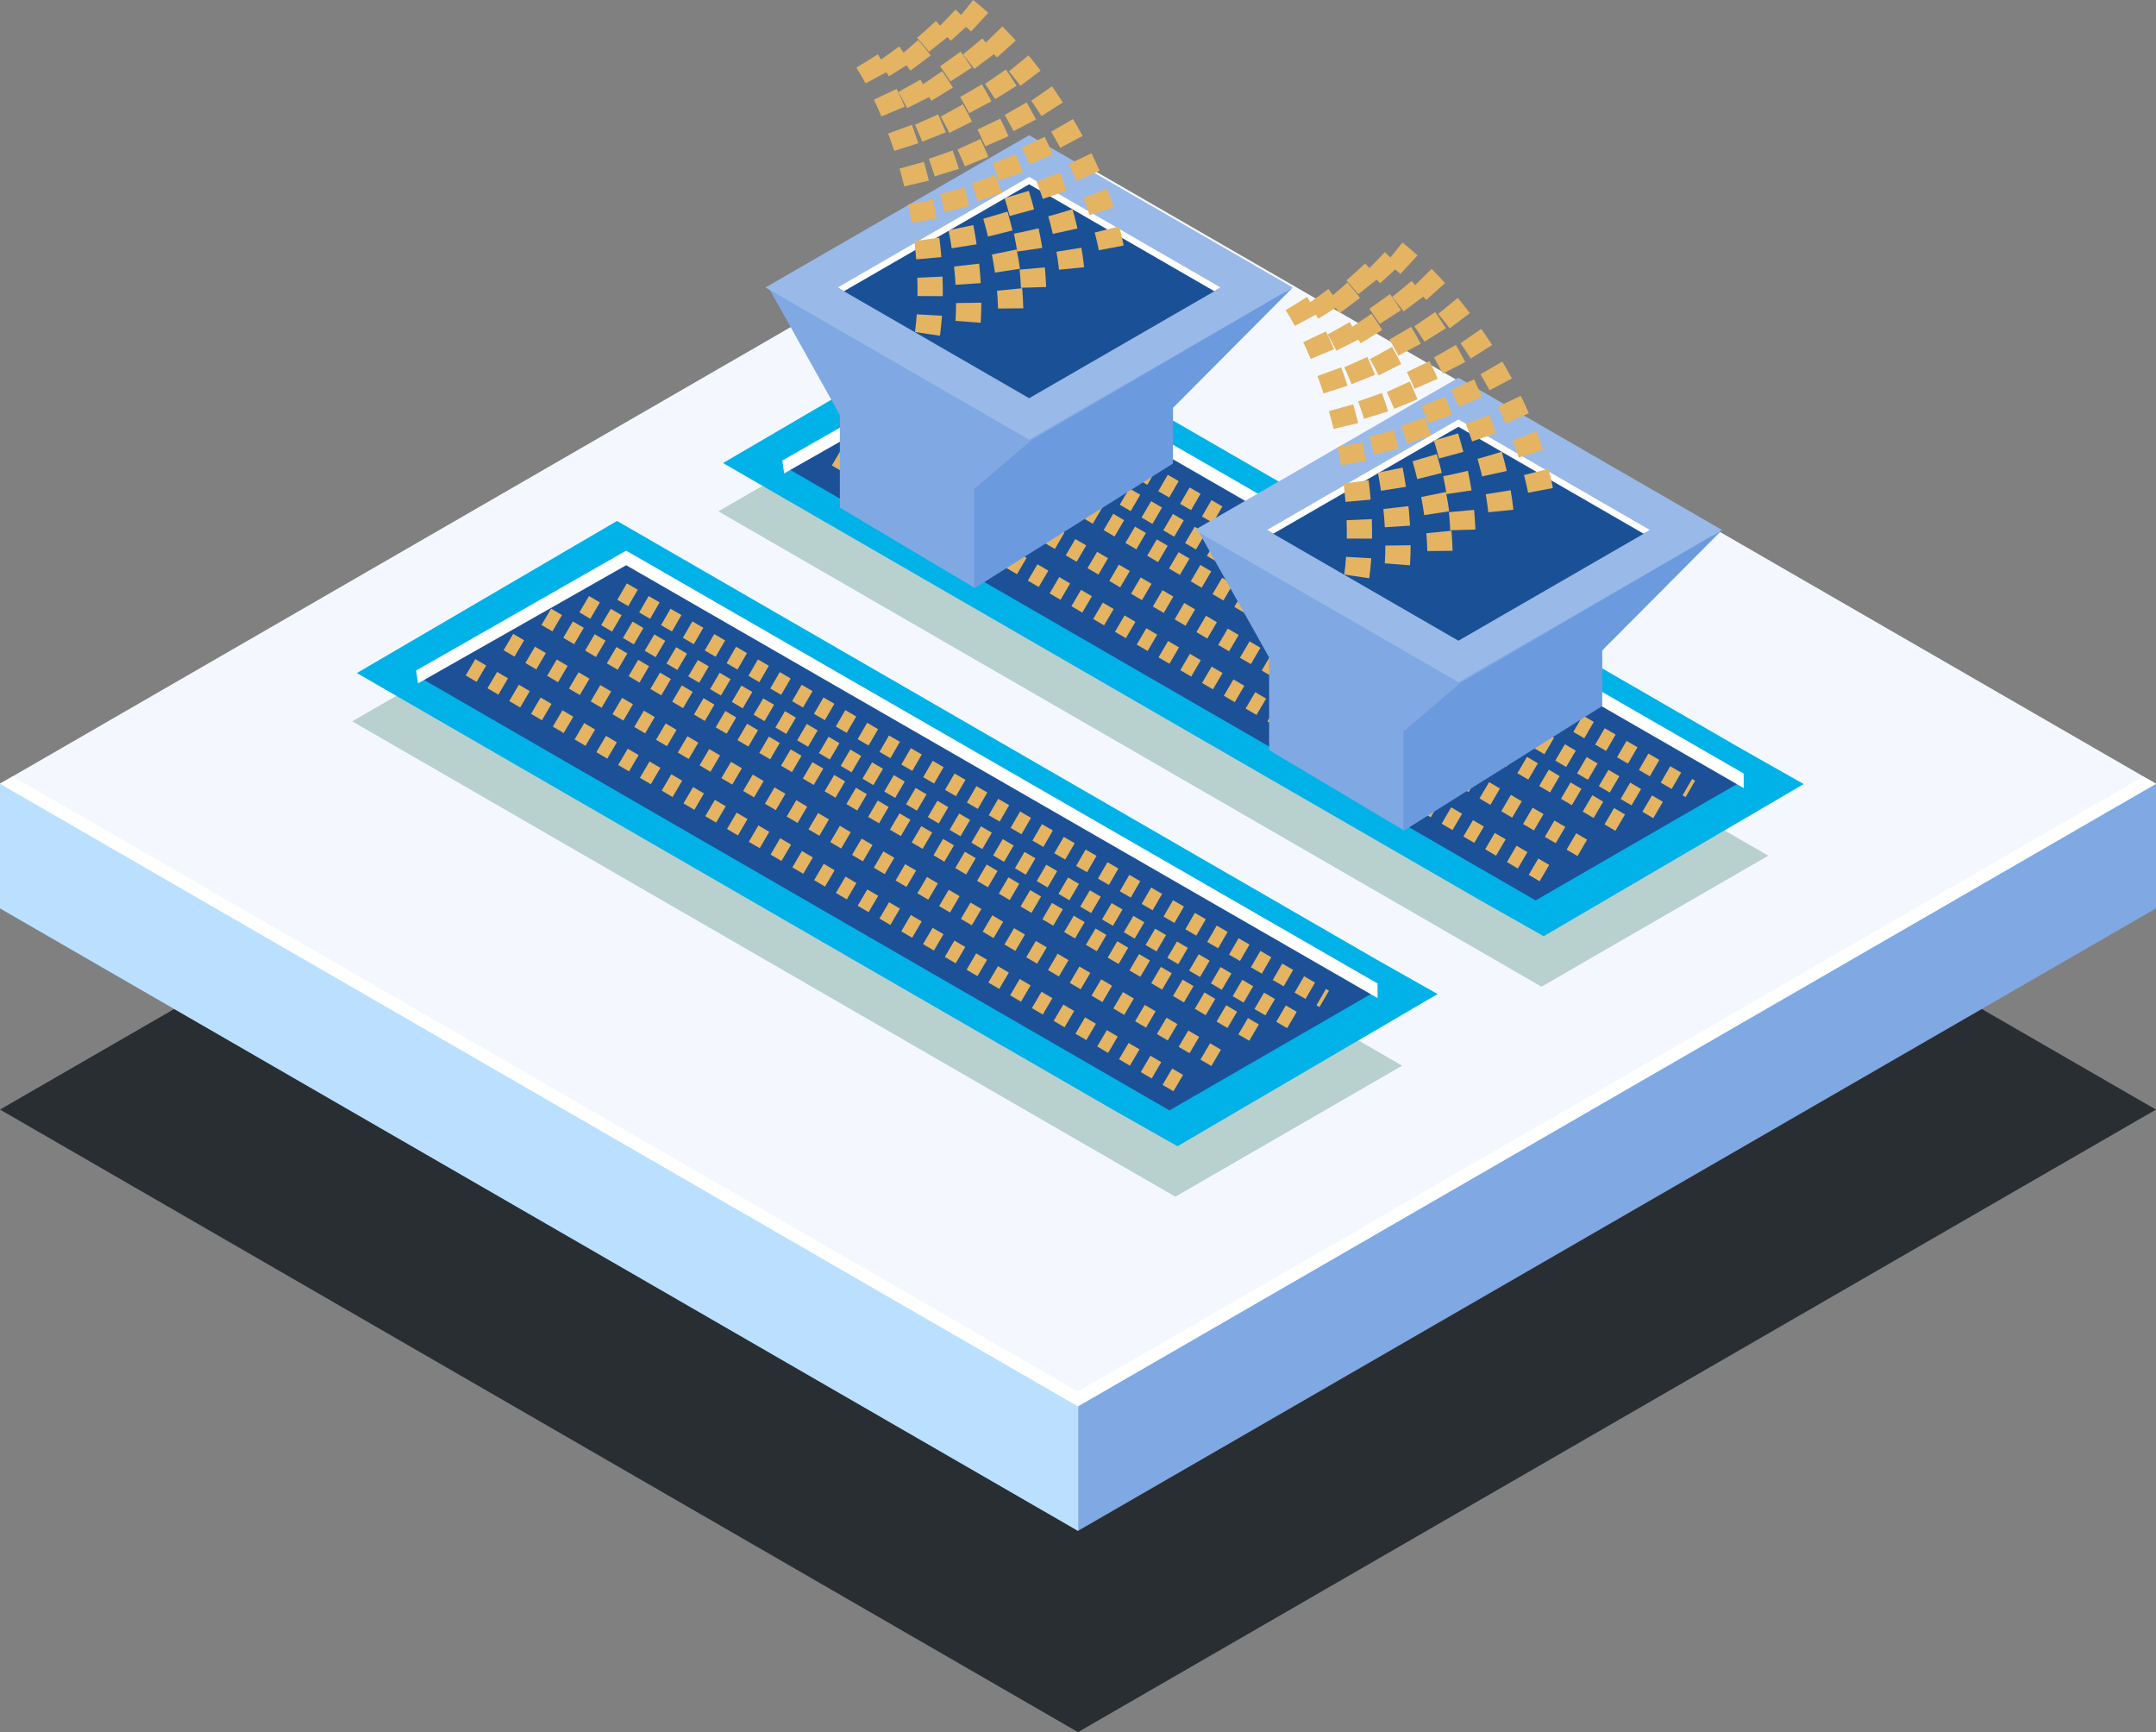 <svg xmlns="http://www.w3.org/2000/svg" xmlns:xlink="http://www.w3.org/1999/xlink" width="170.76" height="137.166" viewBox="0 0 170.76 137.166">
  <rect x="0" y="0" width="170.76" height="137.166" fill="#808080" stroke="none"/>
  <defs>
    <clipPath id="clip-path">
      <path id="路径_11005" data-name="路径 11005" d="M162.275,168.545l85.382,49.293,85.378-49.291V158.68l-170.76,0Z" transform="translate(-162.275 -158.678)" fill="none"/>
    </clipPath>
  </defs>
  <g id="solution_sch_pav" transform="translate(-784.452 -607.515)">
    <g id="种子" transform="translate(-395.75 -80.477)">
      <g id="底座" transform="translate(1180.202 700.763)">
        <path id="底座-阴影" d="M247.656,235.079l-85.38-49.3,85.378-49.291,85.38,49.293Z" transform="translate(-162.276 -110.685)" fill="#292e33"/>
        <g id="底座-2" data-name="底座" transform="translate(0)">
          <g id="底座-右" transform="translate(0 49.293)" clip-path="url(#clip-path)">
            <rect id="矩形_2159" data-name="矩形 2159" width="170.76" height="59.16" fill="#80a8e3"/>
          </g>
          <g id="底座-左" transform="translate(0 49.293)" clip-path="url(#clip-path)">
            <path id="路径_12109" data-name="路径 12109" d="M0,0H85.4V59.181L0,59.16Z" fill="#bbe0ff"/>
          </g>
          <path id="底座-上" d="M247.656,235.079l-85.38-49.3,85.378-49.291,85.38,49.293Z" transform="translate(-162.276 -136.492)" fill="#f4f8fe"/>
          <path id="底座-高光" d="M247.656,207.136l-84.382-48.718-1,.575,85.38,49.3L333.033,159l-1-.575Z" transform="translate(-162.276 -109.703)" fill="#fff"/>
        </g>
      </g>
      <g id="种子1" transform="translate(1208.096 728.574)">
        <path id="阴影" d="M.105,15.089,35.629,35.6,57.958,48.493,65.3,52.733,83.266,42.357l-7.35-4.243L53.6,25.231,18.074,4.718Z" transform="translate(-0.105 1.451)" fill="#b8d1cf"/>
        <g id="板子" transform="translate(0 0)">
          <path id="底盘" d="M.105,15.5l36.936,21.33,23.216,13.4,4.845,2.74L85.7,40.919,80.85,38.177l-23.207-13.4L20.709,3.454Z" transform="translate(0.266 -2.784)" fill="#01b2e8"/>
          <path id="水" d="M.105,14.188,32.541,32.919,52.928,44.687l6.7,3.872,16.406-9.474-6.711-3.874L48.945,23.447,16.512,4.718Z" transform="translate(5.101 -1.21)" fill="#1c5197"/>
          <g id="种子-2" data-name="种子" transform="matrix(1, -0.017, 0.017, 1, 6.095, 5.767)">
            <line id="直线_6" data-name="直线 6" x2="55.047" y2="33.188" transform="translate(15.269 0.758)" fill="none" stroke="#e4b463" stroke-width="1.5" stroke-dasharray="1"/>
            <line id="直线_28" data-name="直线 28" x2="56.029" y2="34.206" transform="translate(12.252 1.705)" fill="none" stroke="#e4b463" stroke-width="1.5" stroke-dasharray="1"/>
            <line id="直线_29" data-name="直线 29" x2="56.029" y2="34.206" transform="translate(9.235 2.653)" fill="none" stroke="#e4b463" stroke-width="1.5" stroke-dasharray="1"/>
            <line id="直线_30" data-name="直线 30" x2="56.029" y2="34.206" transform="translate(6.2 4.6)" fill="none" stroke="#e4b463" stroke-width="1.5" stroke-dasharray="1"/>
            <line id="直线_31" data-name="直线 31" x2="56.029" y2="34.206" transform="translate(3.166 6.547)" fill="none" stroke="#e4b463" stroke-width="1.5" stroke-dasharray="1"/>
          </g>
          <path id="路径_12220" data-name="路径 12220" d="M81.212,38.455,21.7,4.177,5.214,13.534l-.149-1.017L21.7,3.024,81.212,37.3Z" fill="#fff"/>
        </g>
      </g>
      <g id="种子2" transform="translate(1237.096 711.944)">
        <path id="阴影-2" data-name="阴影" d="M.105,15.089,35.629,35.6,57.958,48.493,65.3,52.733,83.266,42.357l-7.35-4.243L53.6,25.231,18.074,4.718Z" transform="translate(-0.105 1.451)" fill="#b8d1cf"/>
        <g id="板子-2" data-name="板子" transform="translate(0 0)">
          <path id="底盘-2" data-name="底盘" d="M.105,15.5l36.936,21.33,23.216,13.4,4.845,2.74L85.7,40.919,80.85,38.177l-23.207-13.4L20.709,3.454Z" transform="translate(0.266 -2.784)" fill="#01b2e8"/>
          <path id="水-2" data-name="水" d="M.105,14.188,32.541,32.919,52.928,44.687l6.7,3.872,16.406-9.474-6.711-3.874L48.945,23.447,16.512,4.718Z" transform="translate(5.101 -1.21)" fill="#1c5197"/>
          <g id="种子-3" data-name="种子" transform="matrix(1, -0.017, 0.017, 1, 6.095, 5.767)">
            <line id="直线_6-2" data-name="直线 6" x2="55.047" y2="33.188" transform="translate(15.269 0.758)" fill="none" stroke="#e4b463" stroke-width="1.5" stroke-dasharray="1"/>
            <line id="直线_28-2" data-name="直线 28" x2="56.029" y2="34.206" transform="translate(12.252 1.705)" fill="none" stroke="#e4b463" stroke-width="1.5" stroke-dasharray="1"/>
            <line id="直线_29-2" data-name="直线 29" x2="56.029" y2="34.206" transform="translate(9.235 2.653)" fill="none" stroke="#e4b463" stroke-width="1.5" stroke-dasharray="1"/>
            <line id="直线_30-2" data-name="直线 30" x2="56.029" y2="34.206" transform="translate(6.2 4.6)" fill="none" stroke="#e4b463" stroke-width="1.5" stroke-dasharray="1"/>
            <line id="直线_31-2" data-name="直线 31" x2="56.029" y2="34.206" transform="translate(3.166 6.547)" fill="none" stroke="#e4b463" stroke-width="1.5" stroke-dasharray="1"/>
          </g>
          <path id="路径_12220-2" data-name="路径 12220" d="M81.212,38.455,21.7,4.177,5.214,13.534l-.149-1.017L21.7,3.024,81.212,37.3Z" fill="#fff"/>
        </g>
      </g>
    </g>
    <g id="全自动铺盘" transform="translate(93 -54)">
      <path id="路径_12231" data-name="路径 12231" d="M-3631.685-11375.721l20.86-11.8,20.379,11.8-9.521,9.534v4.5l-15.394,9.752-10.669-6.352v-7.335Z" transform="translate(4384 12060)" fill="#80a8e3"/>
      <g id="组_29532" data-name="组 29532" transform="translate(-122.243 108.949)">
        <path id="路径_11111" data-name="路径 11111" d="M230.4,24.114,209.517,12.057,230.4,0l20.883,12.057Z" transform="translate(664.806 563.273)" fill="#99b9e9"/>
        <path id="路径_11112" data-name="路径 11112" d="M243.346,28.3l-15.181-8.765,15.181-8.765,15.181,8.765Z" transform="translate(651.86 555.799)" fill="#1a5096"/>
        <path id="路径_11113" data-name="路径 11113" d="M243.346,11.361l14.667,8.468.514-.3-15.181-8.765-15.181,8.764.514.3Z" transform="translate(651.86 555.798)" fill="#fff"/>
      </g>
      <path id="路径_12232" data-name="路径 12232" d="M-3590.154-11375.721l-9.491,9.536v4.405l-15.75,9.89v-7.861l4.521-3.862Z" transform="translate(4384 12060)" fill="#6b9adf"/>
      <g id="组_29536" data-name="组 29536" transform="translate(0.833 -2.983)">
        <g id="组_29533" data-name="组 29533" transform="translate(760.885 665.279)">
          <path id="路径_12233" data-name="路径 12233" d="M0,0C5.581,4.46,10.81,13.027,11.743,19.963" transform="translate(6.186)" fill="none" stroke="#e4b463" stroke-width="2" stroke-dasharray="1.5"/>
          <path id="路径_12234" data-name="路径 12234" d="M0,0C5.581,4.46,10.81,13.027,11.743,19.963" transform="matrix(0.996, 0.087, -0.087, 0.996, 4.73, 0.701)" fill="none" stroke="#e4b463" stroke-width="2" stroke-dasharray="1.5"/>
          <path id="路径_12235" data-name="路径 12235" d="M0,0C5.581,4.46,10.81,13.027,11.743,19.963" transform="translate(3.123 1.553) rotate(9)" fill="none" stroke="#e4b463" stroke-width="2" stroke-dasharray="1.5"/>
        </g>
        <g id="组_29535" data-name="组 29535" transform="matrix(0.985, 0.174, -0.174, 0.985, 756.494, 667.247)">
          <path id="路径_12233-2" data-name="路径 12233" d="M0,0C5.581,4.5,10.81,13.132,11.743,20.123" transform="translate(6.186 0)" fill="none" stroke="#e4b463" stroke-width="2" stroke-dasharray="1.5"/>
          <path id="路径_12234-2" data-name="路径 12234" d="M0,0C5.584,4.5,10.819,13.139,11.757,20.13" transform="matrix(0.996, 0.087, -0.087, 0.996, 4.73, 0.706)" fill="none" stroke="#e4b463" stroke-width="2" stroke-dasharray="1.5"/>
          <path id="路径_12235-2" data-name="路径 12235" d="M0,0C5.588,4.5,10.828,13.143,11.77,20.134" transform="translate(3.123 1.565) rotate(9)" fill="none" stroke="#e4b463" stroke-width="2" stroke-dasharray="1.5"/>
        </g>
      </g>
    </g>
    <g id="全自动铺盘-2" data-name="全自动铺盘" transform="translate(127 -34.796)">
      <path id="路径_12231-2" data-name="路径 12231" d="M-3631.685-11375.721l20.86-11.8,20.379,11.8-9.521,9.534v4.5l-15.394,9.752-10.669-6.352v-7.335Z" transform="translate(4384 12060)" fill="#80a8e3"/>
      <g id="组_29532-2" data-name="组 29532" transform="translate(-122.243 108.949)">
        <path id="路径_11111-2" data-name="路径 11111" d="M230.4,24.114,209.517,12.057,230.4,0l20.883,12.057Z" transform="translate(664.806 563.273)" fill="#99b9e9"/>
        <path id="路径_11112-2" data-name="路径 11112" d="M243.346,28.3l-15.181-8.765,15.181-8.765,15.181,8.765Z" transform="translate(651.86 555.799)" fill="#1a5096"/>
        <path id="路径_11113-2" data-name="路径 11113" d="M243.346,11.361l14.667,8.468.514-.3-15.181-8.765-15.181,8.764.514.3Z" transform="translate(651.86 555.798)" fill="#fff"/>
      </g>
      <path id="路径_12232-2" data-name="路径 12232" d="M-3590.154-11375.721l-9.491,9.536v4.405l-15.75,9.89v-7.861l4.521-3.862Z" transform="translate(4384 12060)" fill="#6b9adf"/>
      <g id="组_29536-2" data-name="组 29536" transform="translate(0.833 -2.983)">
        <g id="组_29533-2" data-name="组 29533" transform="translate(760.885 665.279)">
          <path id="路径_12233-3" data-name="路径 12233" d="M0,0C5.581,4.46,10.81,13.027,11.743,19.963" transform="translate(6.186)" fill="none" stroke="#e4b463" stroke-width="2" stroke-dasharray="1.5"/>
          <path id="路径_12234-3" data-name="路径 12234" d="M0,0C5.581,4.46,10.81,13.027,11.743,19.963" transform="matrix(0.996, 0.087, -0.087, 0.996, 4.73, 0.701)" fill="none" stroke="#e4b463" stroke-width="2" stroke-dasharray="1.5"/>
          <path id="路径_12235-3" data-name="路径 12235" d="M0,0C5.581,4.46,10.81,13.027,11.743,19.963" transform="translate(3.123 1.553) rotate(9)" fill="none" stroke="#e4b463" stroke-width="2" stroke-dasharray="1.5"/>
        </g>
        <g id="组_29535-2" data-name="组 29535" transform="matrix(0.985, 0.174, -0.174, 0.985, 756.494, 667.247)">
          <path id="路径_12233-4" data-name="路径 12233" d="M0,0C5.581,4.5,10.81,13.132,11.743,20.123" transform="translate(6.186 0)" fill="none" stroke="#e4b463" stroke-width="2" stroke-dasharray="1.5"/>
          <path id="路径_12234-4" data-name="路径 12234" d="M0,0C5.584,4.5,10.819,13.139,11.757,20.13" transform="matrix(0.996, 0.087, -0.087, 0.996, 4.73, 0.706)" fill="none" stroke="#e4b463" stroke-width="2" stroke-dasharray="1.5"/>
          <path id="路径_12235-4" data-name="路径 12235" d="M0,0C5.588,4.5,10.828,13.143,11.77,20.134" transform="translate(3.123 1.565) rotate(9)" fill="none" stroke="#e4b463" stroke-width="2" stroke-dasharray="1.5"/>
        </g>
      </g>
    </g>
  </g>
</svg>
